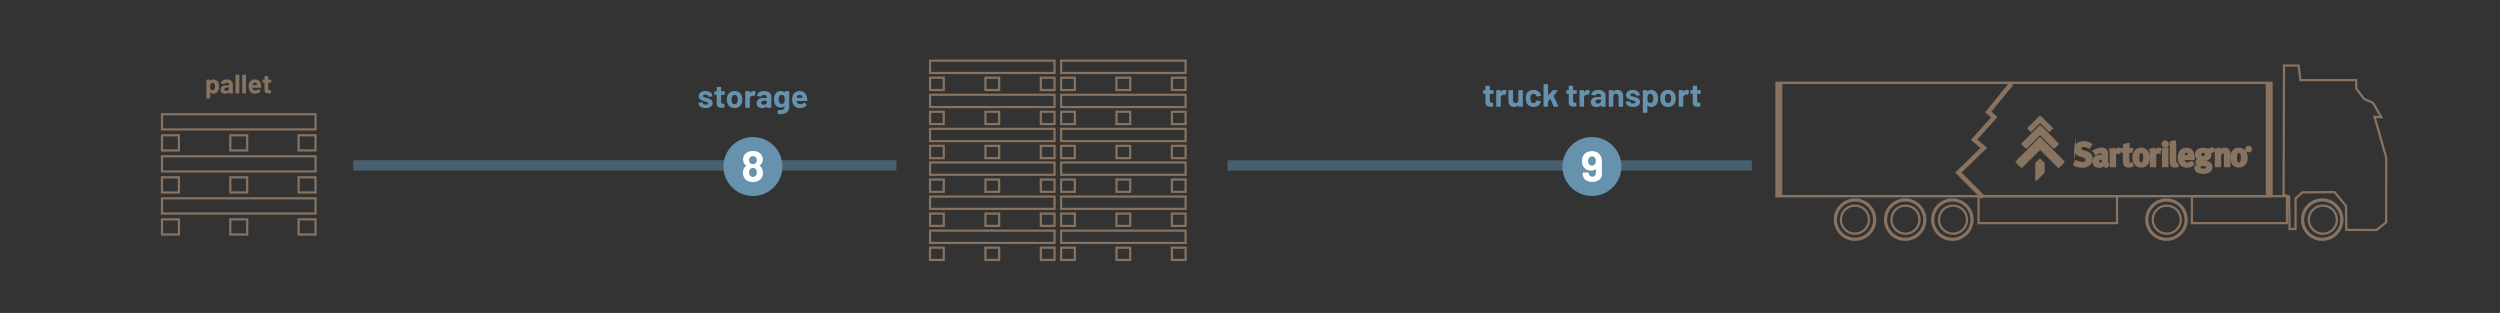 <?xml version="1.0" encoding="UTF-8" standalone="no"?>
<svg
   xmlns:dc="http://purl.org/dc/elements/1.1/"
   xmlns:cc="http://creativecommons.org/ns#"
   xmlns:rdf="http://www.w3.org/1999/02/22-rdf-syntax-ns#"
   xmlns:svg="http://www.w3.org/2000/svg"
   xmlns="http://www.w3.org/2000/svg"
   viewBox="0 0 417.335 52.241"
   height="52.241"
   width="417.335"
   xml:space="preserve"
   id="svg2"
   version="1.1"><rect x="0" y="0" width="417.335" height="52.241" fill="#333333" stroke="none"/><defs
     id="defs6" /><g
     transform="matrix(1.333,0,0,-1.333,0,52.241)"
     id="g10"><g
       id="g12"><path
         id="path14"
         style="fill:#5e8dae;fill-opacity:0.5;fill-rule:evenodd;stroke:none"
         d="m 44.245,19.124 h 68.013 V 17.829 H 44.245 Z" /></g><path
       id="path16"
       style="fill:#6692ad;fill-opacity:1;fill-rule:nonzero;stroke:none"
       d="m 88.369,25.657 c 0.522,0 0.878,0.227 0.878,0.635 0,0.372 -0.303,0.514 -0.623,0.607 -0.299,0.093 -0.583,0.105 -0.583,0.267 0,0.117 0.134,0.182 0.307,0.182 0.206,0 0.328,-0.093 0.328,-0.21 v -0.024 c 0,-0.016 0.024,-0.024 0.069,-0.024 h 0.396 c 0.044,0 0.069,0.02 0.069,0.049 0,0.384 -0.344,0.655 -0.866,0.655 -0.502,0 -0.85,-0.247 -0.85,-0.651 0,-0.36 0.295,-0.498 0.57,-0.591 0.299,-0.121 0.607,-0.117 0.607,-0.279 0,-0.109 -0.121,-0.19 -0.307,-0.19 -0.202,0 -0.344,0.097 -0.344,0.214 v 0.028 c 0,0.016 -0.024,0.024 -0.069,0.024 h -0.409 c -0.044,0 -0.069,-0.024 -0.069,-0.069 v -0.02 c 0,-0.352 0.344,-0.603 0.894,-0.603" /><path
       id="path18"
       style="fill:#6692ad;fill-opacity:1;fill-rule:nonzero;stroke:none"
       d="m 90.764,27.376 v 0.32 c 0,0.044 -0.024,0.069 -0.069,0.069 h -0.364 c -0.016,0 -0.024,0.008 -0.024,0.024 v 0.457 c 0,0.044 -0.024,0.069 -0.069,0.069 h -0.413 c -0.044,0 -0.069,-0.024 -0.069,-0.069 v -0.457 c 0,-0.016 -0.008,-0.024 -0.024,-0.024 H 89.526 c -0.044,0 -0.069,-0.024 -0.069,-0.069 v -0.32 c 0,-0.044 0.024,-0.069 0.069,-0.069 h 0.206 c 0.016,0 0.024,-0.008 0.024,-0.024 v -1.06 c 0.004,-0.437 0.259,-0.534 0.671,-0.534 0.073,0 0.145,0.004 0.222,0.008 0.044,0.004 0.069,0.032 0.069,0.073 v 0.348 c 0,0.044 -0.024,0.069 -0.069,0.069 h -0.113 c -0.162,0 -0.231,0.085 -0.231,0.259 v 0.837 c 0,0.016 0.008,0.024 0.024,0.024 h 0.364 c 0.044,0 0.069,0.024 0.069,0.069" /><path
       id="path20"
       style="fill:#6692ad;fill-opacity:1;fill-rule:nonzero;stroke:none"
       d="m 92.002,25.653 c 0.453,0 0.789,0.259 0.91,0.675 0.032,0.121 0.052,0.267 0.052,0.408 0,0.15 -0.02,0.3 -0.061,0.425 -0.125,0.392 -0.453,0.635 -0.898,0.635 -0.461,0 -0.797,-0.243 -0.918,-0.639 -0.041,-0.121 -0.061,-0.275 -0.061,-0.429 0,-0.146 0.02,-0.291 0.056,-0.413 0.117,-0.408 0.457,-0.663 0.918,-0.663 z m 0,0.489 c -0.19,0 -0.316,0.117 -0.368,0.303 -0.02,0.073 -0.032,0.178 -0.032,0.283 0,0.109 0.012,0.214 0.032,0.287 0.053,0.178 0.178,0.291 0.36,0.291 0.186,0 0.311,-0.11 0.364,-0.291 0.02,-0.073 0.032,-0.178 0.032,-0.287 0,-0.101 -0.008,-0.202 -0.032,-0.283 -0.053,-0.186 -0.178,-0.303 -0.356,-0.303" /><path
       id="path22"
       style="fill:#6692ad;fill-opacity:1;fill-rule:nonzero;stroke:none"
       d="m 94.368,27.793 c -0.198,0 -0.34,-0.093 -0.437,-0.235 -0.016,-0.016 -0.028,-0.008 -0.028,0.012 v 0.126 c 0,0.044 -0.024,0.069 -0.069,0.069 h -0.433 c -0.044,0 -0.069,-0.024 -0.069,-0.069 v -1.942 c 0,-0.044 0.024,-0.069 0.069,-0.069 h 0.433 c 0.044,0 0.069,0.024 0.069,0.069 v 1.084 c 0,0.219 0.166,0.344 0.348,0.36 0.081,0.012 0.158,0.008 0.21,-0.008 0.049,-0.008 0.073,-0.004 0.081,0.044 l 0.077,0.425 c 0.008,0.037 0,0.069 -0.036,0.085 -0.049,0.028 -0.117,0.049 -0.215,0.049" /><path
       id="path24"
       style="fill:#6692ad;fill-opacity:1;fill-rule:nonzero;stroke:none"
       d="m 95.691,27.797 c -0.489,0 -0.85,-0.247 -0.89,-0.583 -0.004,-0.032 0.024,-0.052 0.065,-0.056 l 0.449,-0.057 c 0.04,-0.004 0.065,0.012 0.081,0.052 0.037,0.097 0.146,0.154 0.308,0.154 0.214,0 0.323,-0.11 0.323,-0.283 v -0.085 c 0,-0.016 -0.012,-0.024 -0.024,-0.024 h -0.409 c -0.546,0 -0.841,-0.247 -0.841,-0.655 0,-0.416 0.295,-0.607 0.692,-0.607 0.243,0 0.429,0.069 0.554,0.206 0.016,0.016 0.028,0.012 0.028,-0.008 v -0.097 c 0,-0.044 0.024,-0.069 0.069,-0.069 h 0.433 c 0.044,0 0.069,0.024 0.069,0.069 v 1.351 c 0,0.392 -0.372,0.692 -0.906,0.692 z M 95.61,26.078 c -0.17,0 -0.287,0.089 -0.287,0.235 0,0.17 0.15,0.263 0.393,0.263 h 0.287 c 0.016,0 0.024,-0.012 0.024,-0.024 v -0.141 c 0,-0.198 -0.19,-0.332 -0.417,-0.332" /><path
       id="path26"
       style="fill:#6692ad;fill-opacity:1;fill-rule:nonzero;stroke:none"
       d="M 98.264,27.696 V 27.627 c 0,-0.02 -0.012,-0.028 -0.028,-0.012 -0.105,0.113 -0.259,0.182 -0.473,0.182 -0.364,0 -0.643,-0.222 -0.757,-0.546 -0.057,-0.154 -0.073,-0.332 -0.073,-0.514 0,-0.154 0.012,-0.332 0.061,-0.481 0.134,-0.412 0.493,-0.538 0.797,-0.538 0.206,0 0.352,0.061 0.445,0.162 0.016,0.016 0.028,0.012 0.028,-0.004 0,-0.429 -0.312,-0.522 -0.785,-0.457 -0.044,0.008 -0.077,-0.016 -0.077,-0.061 L 97.386,24.981 c 0,-0.041 0.016,-0.069 0.061,-0.073 0.651,-0.081 1.388,0.061 1.388,0.963 v 1.825 c 0,0.044 -0.024,0.069 -0.069,0.069 H 98.333 c -0.044,0 -0.069,-0.024 -0.069,-0.069 z m -0.032,-1.286 c -0.041,-0.134 -0.15,-0.239 -0.332,-0.239 -0.174,0 -0.295,0.105 -0.344,0.243 -0.032,0.065 -0.048,0.174 -0.048,0.323 0,0.146 0.02,0.251 0.056,0.328 0.053,0.138 0.162,0.243 0.332,0.243 0.174,0 0.287,-0.101 0.332,-0.243 0.024,-0.077 0.036,-0.145 0.036,-0.323 0,-0.178 -0.012,-0.255 -0.032,-0.332" /><path
       id="path28"
       style="fill:#6692ad;fill-opacity:1;fill-rule:nonzero;stroke:none"
       d="m 100.246,26.134 c -0.227,0 -0.392,0.093 -0.449,0.259 -0.012,0.033 -0.02,0.073 -0.028,0.126 0,0.016 0.008,0.024 0.024,0.024 h 1.242 c 0.044,0 0.069,0.024 0.069,0.069 -0.004,0.105 -0.012,0.206 -0.024,0.295 -0.089,0.546 -0.384,0.894 -0.93,0.894 -0.453,0 -0.797,-0.267 -0.906,-0.664 -0.032,-0.117 -0.044,-0.243 -0.044,-0.396 0,-0.134 0.016,-0.259 0.049,-0.376 0.109,-0.429 0.437,-0.712 0.947,-0.712 0.332,0 0.623,0.138 0.797,0.356 0.024,0.036 0.024,0.065 -0.008,0.097 l -0.231,0.223 c -0.032,0.032 -0.065,0.028 -0.097,-0.008 -0.089,-0.109 -0.227,-0.178 -0.409,-0.186 z m -0.105,1.173 c 0.186,0 0.304,-0.101 0.352,-0.255 0.008,-0.024 0.012,-0.049 0.016,-0.085 0.004,-0.016 -0.004,-0.024 -0.02,-0.024 h -0.688 c -0.016,0 -0.024,0.008 -0.02,0.024 0.004,0.041 0.016,0.073 0.024,0.101 0.044,0.145 0.158,0.239 0.336,0.239" /><path
       id="path30"
       style="fill:#6692ad;fill-opacity:1;fill-rule:evenodd;stroke:none"
       d="m 94.289,22.026 c 2.038,0 3.69,-1.652 3.69,-3.691 0,-2.038 -1.652,-3.69 -3.69,-3.69 -2.038,0 -3.69,1.652 -3.69,3.69 0,2.038 1.652,3.691 3.69,3.691" /><path
       id="path32"
       style="fill:#ffffff;fill-opacity:1;fill-rule:nonzero;stroke:none"
       d="m 95.422,18.096 c -0.07,0.146 -0.167,0.248 -0.286,0.324 -0.022,0.016 -0.022,0.032 0,0.043 0.103,0.081 0.189,0.173 0.259,0.275 0.086,0.135 0.135,0.291 0.135,0.475 0,0.2 -0.065,0.378 -0.124,0.491 -0.2,0.388 -0.599,0.577 -1.117,0.577 -0.464,0 -0.847,-0.173 -1.057,-0.475 -0.113,-0.162 -0.178,-0.361 -0.178,-0.588 0,-0.194 0.049,-0.356 0.13,-0.491 0.065,-0.102 0.146,-0.194 0.248,-0.27 0.021,-0.011 0.021,-0.027 0,-0.043 -0.113,-0.081 -0.205,-0.183 -0.275,-0.313 -0.07,-0.146 -0.124,-0.34 -0.124,-0.561 0,-0.205 0.043,-0.378 0.13,-0.545 0.205,-0.399 0.62,-0.604 1.122,-0.604 0.539,0 0.944,0.232 1.133,0.593 0.075,0.146 0.124,0.313 0.124,0.55 0,0.226 -0.043,0.41 -0.119,0.561 z m -1.559,1.3 c 0.075,0.146 0.227,0.232 0.426,0.232 0.205,0 0.356,-0.086 0.437,-0.243 0.038,-0.07 0.054,-0.156 0.054,-0.253 0,-0.103 -0.021,-0.205 -0.07,-0.286 -0.081,-0.135 -0.227,-0.21 -0.421,-0.21 -0.178,0 -0.324,0.07 -0.405,0.205 -0.049,0.075 -0.076,0.178 -0.076,0.286 0,0.097 0.016,0.195 0.054,0.27 z m 0.814,-2.174 c -0.081,-0.118 -0.216,-0.189 -0.388,-0.189 -0.178,0 -0.313,0.076 -0.394,0.205 -0.054,0.092 -0.086,0.21 -0.086,0.361 0,0.108 0.021,0.216 0.059,0.297 0.081,0.167 0.216,0.264 0.421,0.264 0.21,0 0.361,-0.097 0.437,-0.27 0.032,-0.076 0.054,-0.178 0.054,-0.281 0,-0.162 -0.038,-0.291 -0.102,-0.388" /><g
       id="g34"><path
         id="path36"
         style="fill:#5e8dae;fill-opacity:0.5;fill-rule:evenodd;stroke:none"
         d="m 153.733,19.124 h 65.648 V 17.829 H 153.733 Z" /></g><path
       id="path38"
       style="fill:#6692ad;fill-opacity:1;fill-rule:nonzero;stroke:none"
       d="m 187.031,27.517 v 0.32 c 0,0.044 -0.024,0.069 -0.069,0.069 h -0.364 c -0.016,0 -0.024,0.008 -0.024,0.024 v 0.457 c 0,0.044 -0.024,0.069 -0.069,0.069 h -0.413 c -0.044,0 -0.069,-0.024 -0.069,-0.069 v -0.457 c 0,-0.016 -0.008,-0.024 -0.024,-0.024 h -0.206 c -0.044,0 -0.069,-0.024 -0.069,-0.069 v -0.32 c 0,-0.044 0.024,-0.069 0.069,-0.069 h 0.206 c 0.016,0 0.024,-0.008 0.024,-0.024 v -1.06 c 0.004,-0.437 0.259,-0.534 0.671,-0.534 0.073,0 0.145,0.004 0.222,0.008 0.044,0.004 0.069,0.032 0.069,0.073 v 0.348 c 0,0.044 -0.024,0.069 -0.069,0.069 h -0.113 c -0.162,0 -0.231,0.085 -0.231,0.259 v 0.837 c 0,0.016 0.008,0.024 0.024,0.024 h 0.364 c 0.044,0 0.069,0.024 0.069,0.069" /><path
       id="path40"
       style="fill:#6692ad;fill-opacity:1;fill-rule:nonzero;stroke:none"
       d="m 188.41,27.933 c -0.198,0 -0.34,-0.093 -0.437,-0.235 -0.016,-0.016 -0.028,-0.008 -0.028,0.012 v 0.126 c 0,0.044 -0.024,0.069 -0.069,0.069 h -0.433 c -0.044,0 -0.069,-0.024 -0.069,-0.069 v -1.942 c 0,-0.044 0.024,-0.069 0.069,-0.069 h 0.433 c 0.044,0 0.069,0.024 0.069,0.069 v 1.084 c 0,0.218 0.166,0.344 0.348,0.36 0.081,0.012 0.158,0.008 0.21,-0.008 0.048,-0.008 0.073,-0.004 0.081,0.044 l 0.077,0.425 c 0.008,0.036 0,0.069 -0.036,0.085 -0.049,0.028 -0.117,0.049 -0.215,0.049" /><path
       id="path42"
       style="fill:#6692ad;fill-opacity:1;fill-rule:nonzero;stroke:none"
       d="m 190.138,27.836 v -1.254 c -0.024,-0.178 -0.15,-0.299 -0.336,-0.299 -0.206,0 -0.328,0.15 -0.328,0.364 v 1.189 c 0,0.044 -0.024,0.069 -0.069,0.069 h -0.429 c -0.044,0 -0.069,-0.024 -0.069,-0.069 v -1.331 c 0,-0.466 0.311,-0.708 0.704,-0.708 0.227,0 0.392,0.073 0.497,0.214 0.012,0.016 0.028,0.012 0.028,-0.008 v -0.109 c 0,-0.044 0.024,-0.069 0.069,-0.069 h 0.433 c 0.044,0 0.069,0.024 0.069,0.069 v 1.942 c 0,0.044 -0.024,0.069 -0.069,0.069 h -0.433 c -0.044,0 -0.069,-0.024 -0.069,-0.069" /><path
       id="path44"
       style="fill:#6692ad;fill-opacity:1;fill-rule:nonzero;stroke:none"
       d="m 192.043,25.793 c 0.421,0 0.777,0.214 0.894,0.579 0.012,0.032 0.016,0.065 0.02,0.093 0.008,0.041 -0.016,0.069 -0.057,0.077 l -0.425,0.065 c -0.044,0.008 -0.077,-0.04 -0.081,-0.056 v 0 c 0,0 0,-0.008 -0.004,-0.021 -0.049,-0.15 -0.182,-0.247 -0.352,-0.247 -0.178,0 -0.299,0.101 -0.348,0.259 -0.024,0.073 -0.041,0.182 -0.041,0.332 0,0.142 0.016,0.255 0.044,0.332 0.048,0.15 0.17,0.243 0.344,0.243 0.186,0 0.32,-0.109 0.356,-0.243 l 0.012,-0.056 c 0.004,-0.036 0.036,-0.053 0.077,-0.044 l 0.425,0.065 c 0.041,0.008 0.065,0.032 0.061,0.073 -0.004,0.032 -0.012,0.077 -0.032,0.125 -0.105,0.32 -0.449,0.57 -0.894,0.57 -0.433,0 -0.768,-0.227 -0.898,-0.59 -0.041,-0.117 -0.069,-0.267 -0.069,-0.469 0,-0.174 0.02,-0.336 0.069,-0.477 0.134,-0.372 0.465,-0.607 0.898,-0.607" /><path
       id="path46"
       style="fill:#6692ad;fill-opacity:1;fill-rule:nonzero;stroke:none"
       d="m 193.37,25.826 h 0.433 c 0.044,0 0.069,0.024 0.069,0.069 v 0.566 c 0,0.012 0.004,0.016 0.012,0.028 l 0.251,0.32 c 0.012,0.012 0.024,0.016 0.032,-0.004 l 0.392,-0.926 c 0.016,-0.036 0.044,-0.053 0.081,-0.053 h 0.457 c 0.053,0 0.073,0.036 0.053,0.081 l -0.595,1.258 c -0.004,0.012 -0.004,0.024 0.004,0.032 l 0.498,0.623 c 0.036,0.048 0.012,0.085 -0.044,0.085 h -0.49 c -0.037,0 -0.061,-0.016 -0.085,-0.04 l -0.538,-0.619 c -0.012,-0.016 -0.028,-0.012 -0.028,0.008 v 1.335 c 0,0.044 -0.024,0.069 -0.069,0.069 h -0.433 c -0.044,0 -0.069,-0.024 -0.069,-0.069 v -2.694 c 0,-0.044 0.024,-0.069 0.069,-0.069" /><path
       id="path48"
       style="fill:#6692ad;fill-opacity:1;fill-rule:nonzero;stroke:none"
       d="m 197.46,27.517 v 0.32 c 0,0.044 -0.024,0.069 -0.069,0.069 h -0.364 c -0.016,0 -0.024,0.008 -0.024,0.024 v 0.457 c 0,0.044 -0.024,0.069 -0.069,0.069 h -0.413 c -0.044,0 -0.069,-0.024 -0.069,-0.069 v -0.457 c 0,-0.016 -0.008,-0.024 -0.024,-0.024 h -0.206 c -0.044,0 -0.069,-0.024 -0.069,-0.069 v -0.32 c 0,-0.044 0.024,-0.069 0.069,-0.069 h 0.206 c 0.016,0 0.024,-0.008 0.024,-0.024 v -1.06 c 0.004,-0.437 0.259,-0.534 0.671,-0.534 0.072,0 0.145,0.004 0.222,0.008 0.044,0.004 0.069,0.032 0.069,0.073 v 0.348 c 0,0.044 -0.024,0.069 -0.069,0.069 h -0.113 c -0.162,0 -0.231,0.085 -0.231,0.259 v 0.837 c 0,0.016 0.008,0.024 0.024,0.024 h 0.364 c 0.044,0 0.069,0.024 0.069,0.069" /><path
       id="path50"
       style="fill:#6692ad;fill-opacity:1;fill-rule:nonzero;stroke:none"
       d="m 198.839,27.933 c -0.198,0 -0.34,-0.093 -0.437,-0.235 -0.016,-0.016 -0.028,-0.008 -0.028,0.012 v 0.126 c 0,0.044 -0.024,0.069 -0.069,0.069 h -0.433 c -0.044,0 -0.069,-0.024 -0.069,-0.069 v -1.942 c 0,-0.044 0.024,-0.069 0.069,-0.069 h 0.433 c 0.044,0 0.069,0.024 0.069,0.069 v 1.084 c 0,0.218 0.166,0.344 0.348,0.36 0.081,0.012 0.158,0.008 0.21,-0.008 0.049,-0.008 0.073,-0.004 0.081,0.044 l 0.077,0.425 c 0.008,0.036 0,0.069 -0.036,0.085 -0.049,0.028 -0.117,0.049 -0.215,0.049" /><path
       id="path52"
       style="fill:#6692ad;fill-opacity:1;fill-rule:nonzero;stroke:none"
       d="m 200.162,27.937 c -0.49,0 -0.85,-0.247 -0.89,-0.583 -0.004,-0.032 0.024,-0.052 0.065,-0.056 l 0.449,-0.057 c 0.04,-0.004 0.065,0.012 0.081,0.052 0.037,0.097 0.146,0.154 0.308,0.154 0.214,0 0.323,-0.109 0.323,-0.283 v -0.085 c 0,-0.016 -0.012,-0.024 -0.024,-0.024 h -0.409 c -0.546,0 -0.841,-0.247 -0.841,-0.655 0,-0.416 0.295,-0.607 0.692,-0.607 0.243,0 0.429,0.069 0.554,0.206 0.016,0.016 0.028,0.012 0.028,-0.008 v -0.097 c 0,-0.044 0.024,-0.069 0.069,-0.069 h 0.433 c 0.044,0 0.069,0.024 0.069,0.069 v 1.351 c 0,0.392 -0.372,0.692 -0.906,0.692 z m -0.081,-1.719 c -0.17,0 -0.287,0.089 -0.287,0.235 0,0.17 0.15,0.263 0.393,0.263 h 0.287 c 0.016,0 0.024,-0.012 0.024,-0.024 v -0.141 c 0,-0.199 -0.19,-0.332 -0.417,-0.332" /><path
       id="path54"
       style="fill:#6692ad;fill-opacity:1;fill-rule:nonzero;stroke:none"
       d="m 202.549,27.937 c -0.214,0 -0.376,-0.072 -0.489,-0.227 -0.012,-0.016 -0.024,-0.008 -0.024,0.012 v 0.113 c 0,0.044 -0.024,0.069 -0.069,0.069 h -0.433 c -0.044,0 -0.069,-0.024 -0.069,-0.069 v -1.942 c 0,-0.044 0.024,-0.069 0.069,-0.069 h 0.433 c 0.044,0 0.069,0.024 0.069,0.069 v 1.189 c 0,0.219 0.138,0.364 0.336,0.364 0.198,0 0.328,-0.15 0.328,-0.364 v -1.189 c 0,-0.044 0.024,-0.069 0.069,-0.069 h 0.433 c 0.044,0 0.069,0.024 0.069,0.069 v 1.306 c 0,0.461 -0.295,0.736 -0.72,0.736" /><path
       id="path56"
       style="fill:#6692ad;fill-opacity:1;fill-rule:nonzero;stroke:none"
       d="m 204.507,25.797 c 0.522,0 0.878,0.226 0.878,0.635 0,0.372 -0.303,0.514 -0.623,0.607 -0.299,0.093 -0.583,0.105 -0.583,0.267 0,0.117 0.134,0.182 0.307,0.182 0.206,0 0.328,-0.093 0.328,-0.21 v -0.024 c 0,-0.016 0.024,-0.024 0.069,-0.024 h 0.396 c 0.044,0 0.069,0.02 0.069,0.049 0,0.384 -0.344,0.655 -0.866,0.655 -0.502,0 -0.85,-0.247 -0.85,-0.651 0,-0.36 0.295,-0.498 0.57,-0.591 0.299,-0.121 0.607,-0.117 0.607,-0.279 0,-0.109 -0.121,-0.19 -0.307,-0.19 -0.202,0 -0.344,0.097 -0.344,0.214 v 0.028 c 0,0.016 -0.024,0.024 -0.069,0.024 h -0.409 c -0.044,0 -0.069,-0.024 -0.069,-0.069 v -0.02 c 0,-0.352 0.344,-0.603 0.894,-0.603" /><path
       id="path58"
       style="fill:#6692ad;fill-opacity:1;fill-rule:nonzero;stroke:none"
       d="m 207.573,27.343 c -0.109,0.356 -0.413,0.594 -0.781,0.594 -0.214,0 -0.36,-0.085 -0.461,-0.218 -0.012,-0.016 -0.028,-0.012 -0.028,0.008 v 0.109 c 0,0.044 -0.024,0.069 -0.069,0.069 h -0.433 c -0.044,0 -0.069,-0.024 -0.069,-0.069 v -2.694 c 0,-0.044 0.024,-0.069 0.069,-0.069 h 0.433 c 0.044,0 0.069,0.024 0.069,0.069 v 0.833 c 0,0.02 0.016,0.028 0.028,0.012 0.101,-0.126 0.251,-0.198 0.461,-0.198 0.372,0 0.655,0.227 0.773,0.566 0.057,0.15 0.077,0.323 0.077,0.501 0,0.17 -0.016,0.336 -0.069,0.486 z m -0.627,-0.898 c -0.065,-0.101 -0.158,-0.154 -0.283,-0.154 -0.117,0 -0.206,0.057 -0.271,0.158 -0.057,0.101 -0.085,0.243 -0.085,0.417 0,0.166 0.028,0.303 0.081,0.4 0.061,0.109 0.154,0.174 0.275,0.174 0.134,0 0.234,-0.065 0.295,-0.174 0.052,-0.097 0.085,-0.234 0.085,-0.396 0,-0.178 -0.036,-0.324 -0.097,-0.425 z" /><path
       id="path60"
       style="fill:#6692ad;fill-opacity:1;fill-rule:nonzero;stroke:none"
       d="m 208.896,25.793 c 0.453,0 0.789,0.259 0.91,0.675 0.032,0.121 0.052,0.267 0.052,0.408 0,0.15 -0.02,0.3 -0.061,0.425 -0.125,0.392 -0.453,0.635 -0.898,0.635 -0.461,0 -0.797,-0.243 -0.918,-0.639 -0.041,-0.121 -0.061,-0.275 -0.061,-0.429 0,-0.146 0.02,-0.291 0.056,-0.413 0.117,-0.408 0.457,-0.663 0.918,-0.663 z m 0,0.489 c -0.19,0 -0.316,0.117 -0.368,0.303 -0.02,0.073 -0.032,0.178 -0.032,0.283 0,0.109 0.012,0.214 0.032,0.287 0.053,0.178 0.178,0.291 0.36,0.291 0.186,0 0.311,-0.109 0.364,-0.291 0.02,-0.073 0.032,-0.178 0.032,-0.287 0,-0.101 -0.008,-0.202 -0.032,-0.283 -0.053,-0.186 -0.178,-0.303 -0.356,-0.303" /><path
       id="path62"
       style="fill:#6692ad;fill-opacity:1;fill-rule:nonzero;stroke:none"
       d="m 211.262,27.933 c -0.198,0 -0.34,-0.093 -0.437,-0.235 -0.016,-0.016 -0.028,-0.008 -0.028,0.012 v 0.126 c 0,0.044 -0.024,0.069 -0.069,0.069 h -0.433 c -0.044,0 -0.069,-0.024 -0.069,-0.069 v -1.942 c 0,-0.044 0.024,-0.069 0.069,-0.069 h 0.433 c 0.044,0 0.069,0.024 0.069,0.069 v 1.084 c 0,0.218 0.166,0.344 0.348,0.36 0.081,0.012 0.158,0.008 0.21,-0.008 0.049,-0.008 0.073,-0.004 0.081,0.044 l 0.077,0.425 c 0.008,0.036 0,0.069 -0.036,0.085 -0.048,0.028 -0.117,0.049 -0.214,0.049" /><path
       id="path64"
       style="fill:#6692ad;fill-opacity:1;fill-rule:nonzero;stroke:none"
       d="m 212.994,27.517 v 0.32 c 0,0.044 -0.024,0.069 -0.069,0.069 h -0.364 c -0.016,0 -0.024,0.008 -0.024,0.024 v 0.457 c 0,0.044 -0.024,0.069 -0.069,0.069 h -0.413 c -0.044,0 -0.069,-0.024 -0.069,-0.069 v -0.457 c 0,-0.016 -0.008,-0.024 -0.024,-0.024 h -0.206 c -0.044,0 -0.069,-0.024 -0.069,-0.069 v -0.32 c 0,-0.044 0.024,-0.069 0.069,-0.069 h 0.206 c 0.016,0 0.024,-0.008 0.024,-0.024 v -1.06 c 0.004,-0.437 0.259,-0.534 0.671,-0.534 0.073,0 0.145,0.004 0.222,0.008 0.044,0.004 0.069,0.032 0.069,0.073 v 0.348 c 0,0.044 -0.024,0.069 -0.069,0.069 h -0.113 c -0.162,0 -0.231,0.085 -0.231,0.259 v 0.837 c 0,0.016 0.008,0.024 0.024,0.024 h 0.364 c 0.044,0 0.069,0.024 0.069,0.069" /><path
       id="path66"
       style="fill:#6692ad;fill-opacity:1;fill-rule:evenodd;stroke:none"
       d="m 199.359,22.026 c 2.038,0 3.69,-1.652 3.69,-3.691 0,-2.038 -1.652,-3.69 -3.69,-3.69 -2.038,0 -3.69,1.652 -3.69,3.69 0,2.038 1.652,3.691 3.69,3.691" /><path
       id="path68"
       style="fill:#ffffff;fill-opacity:1;fill-rule:nonzero;stroke:none"
       d="m 200.514,19.541 c -0.178,0.453 -0.599,0.723 -1.155,0.723 -0.544,0 -0.955,-0.264 -1.138,-0.685 -0.065,-0.157 -0.102,-0.345 -0.102,-0.561 0,-0.237 0.038,-0.448 0.129,-0.621 0.195,-0.378 0.556,-0.577 0.982,-0.577 0.205,0 0.41,0.043 0.583,0.183 0.021,0.021 0.038,0.011 0.038,-0.016 v -0.496 c 0,-0.254 -0.189,-0.432 -0.453,-0.432 -0.254,0 -0.426,0.178 -0.426,0.416 v 0.059 c 0,0.032 -0.032,0.054 -0.092,0.054 h -0.577 c -0.06,0 -0.092,-0.032 -0.092,-0.091 v -0.124 c 0,-0.577 0.48,-0.966 1.187,-0.966 0.717,0 1.214,0.388 1.214,0.982 v 1.624 c 0,0.189 -0.032,0.372 -0.097,0.529 z M 199.764,18.678 c -0.076,-0.146 -0.211,-0.221 -0.405,-0.221 -0.178,0 -0.307,0.075 -0.394,0.216 -0.059,0.097 -0.086,0.232 -0.086,0.356 0,0.13 0.027,0.248 0.081,0.34 0.076,0.145 0.205,0.237 0.405,0.237 0.2,0 0.335,-0.086 0.41,-0.237 0.048,-0.092 0.07,-0.205 0.07,-0.329 0,-0.119 -0.022,-0.259 -0.081,-0.361" /><path
       id="path70"
       style="fill:none;stroke:#887260;stroke-width:0.275;stroke-linecap:butt;stroke-linejoin:miter;stroke-miterlimit:22.926;stroke-dasharray:none;stroke-opacity:1"
       d="m 116.472,8.175 h 1.717 V 6.636 h -1.717 z" /><path
       id="path72"
       style="fill:none;stroke:#887260;stroke-width:0.275;stroke-linecap:butt;stroke-linejoin:miter;stroke-miterlimit:22.926;stroke-dasharray:none;stroke-opacity:1"
       d="m 116.472,10.308 h 15.587 V 8.769 h -15.587 z" /><path
       id="path74"
       style="fill:none;stroke:#887260;stroke-width:0.275;stroke-linecap:butt;stroke-linejoin:miter;stroke-miterlimit:22.926;stroke-dasharray:none;stroke-opacity:1"
       d="m 116.472,12.441 h 1.717 V 10.902 h -1.717 z" /><path
       id="path76"
       style="fill:none;stroke:#887260;stroke-width:0.275;stroke-linecap:butt;stroke-linejoin:miter;stroke-miterlimit:22.926;stroke-dasharray:none;stroke-opacity:1"
       d="m 116.472,14.575 h 15.587 v -1.54 h -15.587 z" /><path
       id="path78"
       style="fill:none;stroke:#887260;stroke-width:0.275;stroke-linecap:butt;stroke-linejoin:miter;stroke-miterlimit:22.926;stroke-dasharray:none;stroke-opacity:1"
       d="m 116.472,16.708 h 1.717 v -1.54 h -1.717 z" /><path
       id="path80"
       style="fill:none;stroke:#887260;stroke-width:0.275;stroke-linecap:butt;stroke-linejoin:miter;stroke-miterlimit:22.926;stroke-dasharray:none;stroke-opacity:1"
       d="m 116.472,18.842 h 15.587 v -1.54 h -15.587 z" /><path
       id="path82"
       style="fill:none;stroke:#887260;stroke-width:0.275;stroke-linecap:butt;stroke-linejoin:miter;stroke-miterlimit:22.926;stroke-dasharray:none;stroke-opacity:1"
       d="m 130.342,8.175 h 1.717 V 6.636 h -1.717 z" /><path
       id="path84"
       style="fill:none;stroke:#887260;stroke-width:0.275;stroke-linecap:butt;stroke-linejoin:miter;stroke-miterlimit:22.926;stroke-dasharray:none;stroke-opacity:1"
       d="m 123.407,8.175 h 1.717 V 6.636 h -1.717 z" /><path
       id="path86"
       style="fill:none;stroke:#887260;stroke-width:0.275;stroke-linecap:butt;stroke-linejoin:miter;stroke-miterlimit:22.926;stroke-dasharray:none;stroke-opacity:1"
       d="m 130.342,12.441 h 1.717 V 10.902 h -1.717 z" /><path
       id="path88"
       style="fill:none;stroke:#887260;stroke-width:0.275;stroke-linecap:butt;stroke-linejoin:miter;stroke-miterlimit:22.926;stroke-dasharray:none;stroke-opacity:1"
       d="m 123.407,12.441 h 1.717 V 10.902 h -1.717 z" /><path
       id="path90"
       style="fill:none;stroke:#887260;stroke-width:0.275;stroke-linecap:butt;stroke-linejoin:miter;stroke-miterlimit:22.926;stroke-dasharray:none;stroke-opacity:1"
       d="m 130.342,16.708 h 1.717 v -1.54 h -1.717 z" /><path
       id="path92"
       style="fill:none;stroke:#887260;stroke-width:0.275;stroke-linecap:butt;stroke-linejoin:miter;stroke-miterlimit:22.926;stroke-dasharray:none;stroke-opacity:1"
       d="m 123.407,16.708 h 1.717 v -1.54 h -1.717 z" /><path
       id="path94"
       style="fill:none;stroke:#887260;stroke-width:0.275;stroke-linecap:butt;stroke-linejoin:miter;stroke-miterlimit:22.926;stroke-dasharray:none;stroke-opacity:1"
       d="m 132.887,8.175 h 1.718 V 6.636 h -1.718 z" /><path
       id="path96"
       style="fill:none;stroke:#887260;stroke-width:0.275;stroke-linecap:butt;stroke-linejoin:miter;stroke-miterlimit:22.926;stroke-dasharray:none;stroke-opacity:1"
       d="m 132.887,10.308 h 15.587 V 8.769 h -15.587 z" /><path
       id="path98"
       style="fill:none;stroke:#887260;stroke-width:0.275;stroke-linecap:butt;stroke-linejoin:miter;stroke-miterlimit:22.926;stroke-dasharray:none;stroke-opacity:1"
       d="m 132.887,12.441 h 1.718 V 10.902 h -1.718 z" /><path
       id="path100"
       style="fill:none;stroke:#887260;stroke-width:0.275;stroke-linecap:butt;stroke-linejoin:miter;stroke-miterlimit:22.926;stroke-dasharray:none;stroke-opacity:1"
       d="m 132.887,14.575 h 15.587 v -1.54 h -15.587 z" /><path
       id="path102"
       style="fill:none;stroke:#887260;stroke-width:0.275;stroke-linecap:butt;stroke-linejoin:miter;stroke-miterlimit:22.926;stroke-dasharray:none;stroke-opacity:1"
       d="m 132.887,16.708 h 1.718 v -1.54 h -1.718 z" /><path
       id="path104"
       style="fill:none;stroke:#887260;stroke-width:0.275;stroke-linecap:butt;stroke-linejoin:miter;stroke-miterlimit:22.926;stroke-dasharray:none;stroke-opacity:1"
       d="m 132.887,18.842 h 15.587 v -1.54 h -15.587 z" /><path
       id="path106"
       style="fill:none;stroke:#887260;stroke-width:0.275;stroke-linecap:butt;stroke-linejoin:miter;stroke-miterlimit:22.926;stroke-dasharray:none;stroke-opacity:1"
       d="m 146.757,8.175 h 1.717 V 6.636 h -1.717 z" /><path
       id="path108"
       style="fill:none;stroke:#887260;stroke-width:0.275;stroke-linecap:butt;stroke-linejoin:miter;stroke-miterlimit:22.926;stroke-dasharray:none;stroke-opacity:1"
       d="m 139.822,8.175 h 1.717 V 6.636 h -1.717 z" /><path
       id="path110"
       style="fill:none;stroke:#887260;stroke-width:0.275;stroke-linecap:butt;stroke-linejoin:miter;stroke-miterlimit:22.926;stroke-dasharray:none;stroke-opacity:1"
       d="m 146.757,12.441 h 1.717 V 10.902 h -1.717 z" /><path
       id="path112"
       style="fill:none;stroke:#887260;stroke-width:0.275;stroke-linecap:butt;stroke-linejoin:miter;stroke-miterlimit:22.926;stroke-dasharray:none;stroke-opacity:1"
       d="m 139.822,12.441 h 1.717 V 10.902 h -1.717 z" /><path
       id="path114"
       style="fill:none;stroke:#887260;stroke-width:0.275;stroke-linecap:butt;stroke-linejoin:miter;stroke-miterlimit:22.926;stroke-dasharray:none;stroke-opacity:1"
       d="m 146.757,16.708 h 1.717 v -1.54 h -1.717 z" /><path
       id="path116"
       style="fill:none;stroke:#887260;stroke-width:0.275;stroke-linecap:butt;stroke-linejoin:miter;stroke-miterlimit:22.926;stroke-dasharray:none;stroke-opacity:1"
       d="m 139.822,16.708 h 1.717 v -1.54 h -1.717 z" /><path
       id="path118"
       style="fill:none;stroke:#887260;stroke-width:0.275;stroke-linecap:butt;stroke-linejoin:miter;stroke-miterlimit:22.926;stroke-dasharray:none;stroke-opacity:1"
       d="m 116.472,20.925 h 1.717 v -1.54 h -1.717 z" /><path
       id="path120"
       style="fill:none;stroke:#887260;stroke-width:0.275;stroke-linecap:butt;stroke-linejoin:miter;stroke-miterlimit:22.926;stroke-dasharray:none;stroke-opacity:1"
       d="m 116.472,23.058 h 15.587 v -1.54 h -15.587 z" /><path
       id="path122"
       style="fill:none;stroke:#887260;stroke-width:0.275;stroke-linecap:butt;stroke-linejoin:miter;stroke-miterlimit:22.926;stroke-dasharray:none;stroke-opacity:1"
       d="m 116.472,25.192 h 1.717 v -1.54 h -1.717 z" /><path
       id="path124"
       style="fill:none;stroke:#887260;stroke-width:0.275;stroke-linecap:butt;stroke-linejoin:miter;stroke-miterlimit:22.926;stroke-dasharray:none;stroke-opacity:1"
       d="m 116.472,27.325 h 15.587 v -1.54 h -15.587 z" /><path
       id="path126"
       style="fill:none;stroke:#887260;stroke-width:0.275;stroke-linecap:butt;stroke-linejoin:miter;stroke-miterlimit:22.926;stroke-dasharray:none;stroke-opacity:1"
       d="m 116.472,29.459 h 1.717 V 27.919 h -1.717 z" /><path
       id="path128"
       style="fill:none;stroke:#887260;stroke-width:0.275;stroke-linecap:butt;stroke-linejoin:miter;stroke-miterlimit:22.926;stroke-dasharray:none;stroke-opacity:1"
       d="m 116.472,31.592 h 15.587 v -1.54 h -15.587 z" /><path
       id="path130"
       style="fill:none;stroke:#887260;stroke-width:0.275;stroke-linecap:butt;stroke-linejoin:miter;stroke-miterlimit:22.926;stroke-dasharray:none;stroke-opacity:1"
       d="m 130.342,20.925 h 1.717 v -1.54 h -1.717 z" /><path
       id="path132"
       style="fill:none;stroke:#887260;stroke-width:0.275;stroke-linecap:butt;stroke-linejoin:miter;stroke-miterlimit:22.926;stroke-dasharray:none;stroke-opacity:1"
       d="m 123.407,20.925 h 1.717 v -1.54 h -1.717 z" /><path
       id="path134"
       style="fill:none;stroke:#887260;stroke-width:0.275;stroke-linecap:butt;stroke-linejoin:miter;stroke-miterlimit:22.926;stroke-dasharray:none;stroke-opacity:1"
       d="m 130.342,25.192 h 1.717 v -1.54 h -1.717 z" /><path
       id="path136"
       style="fill:none;stroke:#887260;stroke-width:0.275;stroke-linecap:butt;stroke-linejoin:miter;stroke-miterlimit:22.926;stroke-dasharray:none;stroke-opacity:1"
       d="m 123.407,25.192 h 1.717 v -1.54 h -1.717 z" /><path
       id="path138"
       style="fill:none;stroke:#887260;stroke-width:0.275;stroke-linecap:butt;stroke-linejoin:miter;stroke-miterlimit:22.926;stroke-dasharray:none;stroke-opacity:1"
       d="m 130.342,29.459 h 1.717 V 27.919 h -1.717 z" /><path
       id="path140"
       style="fill:none;stroke:#887260;stroke-width:0.275;stroke-linecap:butt;stroke-linejoin:miter;stroke-miterlimit:22.926;stroke-dasharray:none;stroke-opacity:1"
       d="m 123.407,29.459 h 1.717 V 27.919 h -1.717 z" /><path
       id="path142"
       style="fill:none;stroke:#887260;stroke-width:0.275;stroke-linecap:butt;stroke-linejoin:miter;stroke-miterlimit:22.926;stroke-dasharray:none;stroke-opacity:1"
       d="m 132.887,20.925 h 1.718 v -1.54 h -1.718 z" /><path
       id="path144"
       style="fill:none;stroke:#887260;stroke-width:0.275;stroke-linecap:butt;stroke-linejoin:miter;stroke-miterlimit:22.926;stroke-dasharray:none;stroke-opacity:1"
       d="m 132.887,23.058 h 15.587 v -1.54 h -15.587 z" /><path
       id="path146"
       style="fill:none;stroke:#887260;stroke-width:0.275;stroke-linecap:butt;stroke-linejoin:miter;stroke-miterlimit:22.926;stroke-dasharray:none;stroke-opacity:1"
       d="m 132.887,25.192 h 1.718 v -1.54 h -1.718 z" /><path
       id="path148"
       style="fill:none;stroke:#887260;stroke-width:0.275;stroke-linecap:butt;stroke-linejoin:miter;stroke-miterlimit:22.926;stroke-dasharray:none;stroke-opacity:1"
       d="m 132.887,27.325 h 15.587 v -1.54 h -15.587 z" /><path
       id="path150"
       style="fill:none;stroke:#887260;stroke-width:0.275;stroke-linecap:butt;stroke-linejoin:miter;stroke-miterlimit:22.926;stroke-dasharray:none;stroke-opacity:1"
       d="m 132.887,29.459 h 1.718 V 27.919 h -1.718 z" /><path
       id="path152"
       style="fill:none;stroke:#887260;stroke-width:0.275;stroke-linecap:butt;stroke-linejoin:miter;stroke-miterlimit:22.926;stroke-dasharray:none;stroke-opacity:1"
       d="m 132.887,31.592 h 15.587 v -1.54 h -15.587 z" /><path
       id="path154"
       style="fill:none;stroke:#887260;stroke-width:0.275;stroke-linecap:butt;stroke-linejoin:miter;stroke-miterlimit:22.926;stroke-dasharray:none;stroke-opacity:1"
       d="m 146.757,20.925 h 1.717 v -1.54 h -1.717 z" /><path
       id="path156"
       style="fill:none;stroke:#887260;stroke-width:0.275;stroke-linecap:butt;stroke-linejoin:miter;stroke-miterlimit:22.926;stroke-dasharray:none;stroke-opacity:1"
       d="m 139.822,20.925 h 1.717 v -1.54 h -1.717 z" /><path
       id="path158"
       style="fill:none;stroke:#887260;stroke-width:0.275;stroke-linecap:butt;stroke-linejoin:miter;stroke-miterlimit:22.926;stroke-dasharray:none;stroke-opacity:1"
       d="m 146.757,25.192 h 1.717 v -1.54 h -1.717 z" /><path
       id="path160"
       style="fill:none;stroke:#887260;stroke-width:0.275;stroke-linecap:butt;stroke-linejoin:miter;stroke-miterlimit:22.926;stroke-dasharray:none;stroke-opacity:1"
       d="m 139.822,25.192 h 1.717 v -1.54 h -1.717 z" /><path
       id="path162"
       style="fill:none;stroke:#887260;stroke-width:0.275;stroke-linecap:butt;stroke-linejoin:miter;stroke-miterlimit:22.926;stroke-dasharray:none;stroke-opacity:1"
       d="m 146.757,29.459 h 1.717 V 27.919 h -1.717 z" /><path
       id="path164"
       style="fill:none;stroke:#887260;stroke-width:0.275;stroke-linecap:butt;stroke-linejoin:miter;stroke-miterlimit:22.926;stroke-dasharray:none;stroke-opacity:1"
       d="m 139.822,29.459 h 1.717 V 27.919 h -1.717 z" /><path
       id="path166"
       style="fill:#887260;fill-opacity:1;fill-rule:nonzero;stroke:none"
       d="m 27.375,28.748 c -0.091,0.296 -0.344,0.495 -0.65,0.495 -0.179,0 -0.3,-0.071 -0.384,-0.182 -0.01,-0.013 -0.024,-0.01 -0.024,0.007 v 0.091 c 0,0.037 -0.02,0.057 -0.058,0.057 h -0.361 c -0.037,0 -0.057,-0.02 -0.057,-0.057 v -2.245 c 0,-0.037 0.02,-0.057 0.057,-0.057 h 0.361 c 0.037,0 0.058,0.02 0.058,0.057 v 0.695 c 0,0.017 0.013,0.024 0.024,0.01 0.084,-0.105 0.209,-0.165 0.384,-0.165 0.31,0 0.546,0.189 0.644,0.472 0.047,0.125 0.064,0.27 0.064,0.418 0,0.142 -0.014,0.28 -0.057,0.405 z M 26.852,28 c -0.054,-0.084 -0.131,-0.128 -0.236,-0.128 -0.098,0 -0.172,0.047 -0.226,0.131 -0.047,0.085 -0.071,0.202 -0.071,0.347 0,0.138 0.024,0.253 0.067,0.334 0.051,0.091 0.128,0.145 0.229,0.145 0.111,0 0.196,-0.054 0.246,-0.145 0.044,-0.081 0.071,-0.196 0.071,-0.331 0,-0.148 -0.03,-0.27 -0.081,-0.354 z" /><path
       id="path168"
       style="fill:#887260;fill-opacity:1;fill-rule:nonzero;stroke:none"
       d="m 28.403,29.244 c -0.408,0 -0.708,-0.206 -0.742,-0.486 -0.003,-0.027 0.02,-0.044 0.054,-0.047 l 0.374,-0.047 c 0.034,-0.003 0.054,0.01 0.067,0.044 0.03,0.081 0.121,0.128 0.256,0.128 0.179,0 0.27,-0.091 0.27,-0.236 V 28.529 c 0,-0.014 -0.01,-0.02 -0.02,-0.02 h -0.34 c -0.455,0 -0.701,-0.205 -0.701,-0.546 0,-0.347 0.246,-0.506 0.577,-0.506 0.202,0 0.357,0.057 0.462,0.172 0.013,0.014 0.024,0.01 0.024,-0.006 v -0.081 c 0,-0.037 0.021,-0.057 0.057,-0.057 h 0.361 c 0.037,0 0.057,0.02 0.057,0.057 v 1.126 c 0,0.327 -0.31,0.577 -0.755,0.577 z M 28.335,27.811 c -0.141,0 -0.239,0.074 -0.239,0.195 0,0.142 0.125,0.219 0.327,0.219 h 0.239 c 0.013,0 0.02,-0.01 0.02,-0.02 v -0.118 c 0,-0.165 -0.158,-0.276 -0.347,-0.276" /><path
       id="path170"
       style="fill:#887260;fill-opacity:1;fill-rule:nonzero;stroke:none"
       d="m 29.552,27.484 h 0.361 c 0.037,0 0.057,0.02 0.057,0.057 v 2.245 c 0,0.037 -0.02,0.057 -0.057,0.057 h -0.361 c -0.037,0 -0.057,-0.02 -0.057,-0.057 v -2.245 c 0,-0.037 0.02,-0.057 0.057,-0.057" /><path
       id="path172"
       style="fill:#887260;fill-opacity:1;fill-rule:nonzero;stroke:none"
       d="m 30.392,27.484 h 0.361 c 0.037,0 0.057,0.02 0.057,0.057 v 2.245 c 0,0.037 -0.02,0.057 -0.057,0.057 h -0.361 c -0.037,0 -0.057,-0.02 -0.057,-0.057 v -2.245 c 0,-0.037 0.02,-0.057 0.057,-0.057" /><path
       id="path174"
       style="fill:#887260;fill-opacity:1;fill-rule:nonzero;stroke:none"
       d="m 32.003,27.858 c -0.189,0 -0.327,0.078 -0.374,0.216 -0.01,0.027 -0.017,0.061 -0.024,0.105 0,0.013 0.007,0.02 0.02,0.02 h 1.035 c 0.037,0 0.057,0.02 0.057,0.057 -0.003,0.088 -0.01,0.172 -0.02,0.246 -0.074,0.455 -0.32,0.745 -0.775,0.745 -0.378,0 -0.664,-0.223 -0.755,-0.553 -0.027,-0.098 -0.037,-0.202 -0.037,-0.33 0,-0.111 0.013,-0.216 0.04,-0.314 0.091,-0.357 0.364,-0.593 0.789,-0.593 0.276,0 0.519,0.115 0.664,0.296 0.02,0.03 0.02,0.054 -0.007,0.081 l -0.192,0.185 c -0.027,0.027 -0.054,0.024 -0.081,-0.007 -0.074,-0.091 -0.189,-0.148 -0.341,-0.155 z m -0.088,0.978 c 0.155,0 0.253,-0.085 0.293,-0.213 0.007,-0.02 0.01,-0.04 0.014,-0.071 0.003,-0.014 -0.003,-0.02 -0.017,-0.02 h -0.573 c -0.013,0 -0.02,0.007 -0.017,0.02 0.003,0.034 0.014,0.061 0.02,0.084 0.037,0.121 0.132,0.199 0.28,0.199" /><path
       id="path176"
       style="fill:#887260;fill-opacity:1;fill-rule:nonzero;stroke:none"
       d="m 33.965,28.893 v 0.266 c 0,0.037 -0.02,0.057 -0.058,0.057 h -0.303 c -0.013,0 -0.02,0.007 -0.02,0.02 v 0.381 c 0,0.037 -0.02,0.057 -0.057,0.057 h -0.344 c -0.037,0 -0.058,-0.021 -0.058,-0.057 v -0.381 c 0,-0.014 -0.006,-0.02 -0.02,-0.02 h -0.172 c -0.037,0 -0.058,-0.02 -0.058,-0.057 V 28.893 c 0,-0.037 0.02,-0.057 0.058,-0.057 h 0.172 c 0.014,0 0.02,-0.007 0.02,-0.02 v -0.883 c 0.003,-0.364 0.216,-0.445 0.559,-0.445 0.061,0 0.122,0.003 0.186,0.007 0.037,0.003 0.057,0.027 0.057,0.061 v 0.29 c 0,0.037 -0.02,0.058 -0.057,0.058 h -0.094 c -0.135,0 -0.192,0.071 -0.192,0.216 v 0.698 c 0,0.014 0.007,0.02 0.02,0.02 h 0.303 c 0.037,0 0.058,0.02 0.058,0.057" /><path
       id="path178"
       style="fill:none;stroke:#887260;stroke-width:0.275;stroke-linecap:butt;stroke-linejoin:miter;stroke-miterlimit:22.926;stroke-dasharray:none;stroke-opacity:1"
       d="m 20.285,11.722 h 2.118 V 9.823 H 20.285 Z" /><path
       id="path180"
       style="fill:none;stroke:#887260;stroke-width:0.275;stroke-linecap:butt;stroke-linejoin:miter;stroke-miterlimit:22.926;stroke-dasharray:none;stroke-opacity:1"
       d="M 20.285,14.354 H 39.514 V 12.455 H 20.285 Z" /><path
       id="path182"
       style="fill:none;stroke:#887260;stroke-width:0.275;stroke-linecap:butt;stroke-linejoin:miter;stroke-miterlimit:22.926;stroke-dasharray:none;stroke-opacity:1"
       d="m 20.285,16.986 h 2.118 V 15.087 H 20.285 Z" /><path
       id="path184"
       style="fill:none;stroke:#887260;stroke-width:0.275;stroke-linecap:butt;stroke-linejoin:miter;stroke-miterlimit:22.926;stroke-dasharray:none;stroke-opacity:1"
       d="M 20.285,19.617 H 39.514 V 17.718 H 20.285 Z" /><path
       id="path186"
       style="fill:none;stroke:#887260;stroke-width:0.275;stroke-linecap:butt;stroke-linejoin:miter;stroke-miterlimit:22.926;stroke-dasharray:none;stroke-opacity:1"
       d="m 20.285,22.249 h 2.118 V 20.35 H 20.285 Z" /><path
       id="path188"
       style="fill:none;stroke:#887260;stroke-width:0.275;stroke-linecap:butt;stroke-linejoin:miter;stroke-miterlimit:22.926;stroke-dasharray:none;stroke-opacity:1"
       d="M 20.285,24.881 H 39.514 V 22.982 H 20.285 Z" /><path
       id="path190"
       style="fill:none;stroke:#887260;stroke-width:0.275;stroke-linecap:butt;stroke-linejoin:miter;stroke-miterlimit:22.926;stroke-dasharray:none;stroke-opacity:1"
       d="m 37.395,11.722 h 2.119 V 9.823 h -2.119 z" /><path
       id="path192"
       style="fill:none;stroke:#887260;stroke-width:0.275;stroke-linecap:butt;stroke-linejoin:miter;stroke-miterlimit:22.926;stroke-dasharray:none;stroke-opacity:1"
       d="m 28.84,11.722 h 2.119 V 9.823 h -2.119 z" /><path
       id="path194"
       style="fill:none;stroke:#887260;stroke-width:0.275;stroke-linecap:butt;stroke-linejoin:miter;stroke-miterlimit:22.926;stroke-dasharray:none;stroke-opacity:1"
       d="m 37.395,16.986 h 2.119 v -1.899 h -2.119 z" /><path
       id="path196"
       style="fill:none;stroke:#887260;stroke-width:0.275;stroke-linecap:butt;stroke-linejoin:miter;stroke-miterlimit:22.926;stroke-dasharray:none;stroke-opacity:1"
       d="m 28.84,16.986 h 2.119 v -1.899 h -2.119 z" /><path
       id="path198"
       style="fill:none;stroke:#887260;stroke-width:0.275;stroke-linecap:butt;stroke-linejoin:miter;stroke-miterlimit:22.926;stroke-dasharray:none;stroke-opacity:1"
       d="m 37.395,22.249 h 2.119 v -1.899 h -2.119 z" /><path
       id="path200"
       style="fill:none;stroke:#887260;stroke-width:0.275;stroke-linecap:butt;stroke-linejoin:miter;stroke-miterlimit:22.926;stroke-dasharray:none;stroke-opacity:1"
       d="m 28.84,22.249 h 2.119 v -1.899 h -2.119 z" /><g
       transform="matrix(0,-1.669,4.752,0,0,0)"
       id="g202"><path
         id="path204"
         style="fill:none;stroke:#887260;stroke-width:0.183;stroke-linecap:butt;stroke-linejoin:miter;stroke-miterlimit:22.926;stroke-dasharray:none;stroke-opacity:1"
         d="m -17.269,46.878 v 12.924 h 8.51 V 46.878 Z" /></g><g
       transform="scale(1.641)"
       id="g206"><path
         id="path208"
         style="fill:none;stroke:#887260;stroke-width:0.244;stroke-linecap:butt;stroke-linejoin:miter;stroke-miterlimit:22.926;stroke-dasharray:none;stroke-opacity:1"
         d="m 165.333,8.62 c 0.829,0 1.5,-0.672 1.5,-1.5 0,-0.829 -0.671,-1.5 -1.5,-1.5 -0.829,0 -1.5,0.671 -1.5,1.5 0,0.829 0.672,1.5 1.5,1.5 z" /></g><path
       id="path210"
       style="fill:none;stroke:#887260;stroke-width:0.283;stroke-linecap:butt;stroke-linejoin:miter;stroke-miterlimit:22.926;stroke-dasharray:none;stroke-opacity:1"
       d="m 247.775,14.623 h 17.344 v -3.375 h -17.344 z" /><path
       id="path212"
       style="fill:none;stroke:#887260;stroke-width:0.283;stroke-linecap:butt;stroke-linejoin:miter;stroke-miterlimit:22.926;stroke-dasharray:none;stroke-opacity:1"
       d="m 274.494,14.623 h 11.906 v -3.375 h -11.906 z" /><path
       id="path214"
       style="fill:none;stroke:#887260;stroke-width:0.283;stroke-linecap:butt;stroke-linejoin:miter;stroke-miterlimit:22.926;stroke-dasharray:none;stroke-opacity:1"
       d="m 286.026,29.155 v 1.828 h 1.828 l 0.234,-1.828 h 6.984 v -1.031 l 0.985,-1.322 1.113,-0.476 1.043,-1.812 -0.851,0.053 1.464,-5.087 -0.006,-8.131 -1.2,-0.961 -3.783,0.021 -0.049,3.01 -1.444,1.716 -4.02,-0.035 -0.843,-0.759 -0.009,-3.826 -0.74,-0.008 -0.069,4.063 -0.685,0.24 0.047,14.344 z" /><g
       transform="scale(1.641)"
       id="g216"><path
         id="path218"
         style="fill:none;stroke:#887260;stroke-width:0.244;stroke-linecap:butt;stroke-linejoin:miter;stroke-miterlimit:22.926;stroke-dasharray:none;stroke-opacity:1"
         d="m 177.218,8.62 c 0.829,0 1.5,-0.672 1.5,-1.5 0,-0.829 -0.671,-1.5 -1.5,-1.5 -0.829,0 -1.5,0.671 -1.5,1.5 0,0.829 0.671,1.5 1.5,1.5 z" /></g><g
       transform="scale(1.641)"
       id="g220"><path
         id="path222"
         style="fill:none;stroke:#887260;stroke-width:0.244;stroke-linecap:butt;stroke-linejoin:miter;stroke-miterlimit:22.926;stroke-dasharray:none;stroke-opacity:1"
         d="m 148.993,8.62 c 0.829,0 1.5,-0.672 1.5,-1.5 0,-0.829 -0.672,-1.5 -1.5,-1.5 -0.829,0 -1.5,0.671 -1.5,1.5 0,0.829 0.671,1.5 1.5,1.5 z" /></g><g
       transform="scale(1.641)"
       id="g224"><path
         id="path226"
         style="fill:none;stroke:#887260;stroke-width:0.244;stroke-linecap:butt;stroke-linejoin:miter;stroke-miterlimit:22.926;stroke-dasharray:none;stroke-opacity:1"
         d="m 145.393,8.62 c 0.829,0 1.5,-0.672 1.5,-1.5 0,-0.829 -0.671,-1.5 -1.5,-1.5 -0.829,0 -1.5,0.671 -1.5,1.5 0,0.829 0.671,1.5 1.5,1.5 z" /></g><g
       transform="scale(1.641)"
       id="g228"><path
         id="path230"
         style="fill:none;stroke:#887260;stroke-width:0.244;stroke-linecap:butt;stroke-linejoin:miter;stroke-miterlimit:22.926;stroke-dasharray:none;stroke-opacity:1"
         d="m 141.565,8.62 c 0.829,0 1.5,-0.672 1.5,-1.5 0,-0.829 -0.672,-1.5 -1.5,-1.5 -0.828,0 -1.5,0.671 -1.5,1.5 0,0.829 0.672,1.5 1.5,1.5 z" /></g><path
       id="path232"
       style="fill:none;stroke:#887260;stroke-width:0.567;stroke-linecap:butt;stroke-linejoin:miter;stroke-miterlimit:22.926;stroke-dasharray:none;stroke-opacity:1"
       d="m 251.902,28.733 -2.906,-3.563 0.75,-0.656 -2.531,-2.812 1.219,-1.031 -3.188,-3.094 3.094,-3.094" /><path
       id="path234"
       style="fill:#887260;fill-opacity:1;fill-rule:evenodd;stroke:#887260;stroke-width:0.216;stroke-linecap:butt;stroke-linejoin:miter;stroke-miterlimit:22.926;stroke-dasharray:none;stroke-opacity:1"
       d="m 252.52,18.922 c 0.026,-0.066 0.105,-0.122 0.151,-0.167 0.104,-0.105 0.431,-0.447 0.499,-0.492 l 2.312,2.304 2.316,-2.308 c 0.045,0.031 0.636,0.601 0.654,0.67 l -2.97,2.978 -2.962,-2.97 z" /><path
       id="path236"
       style="fill:#887260;fill-opacity:1;fill-rule:evenodd;stroke:#887260;stroke-width:0.216;stroke-linecap:butt;stroke-linejoin:miter;stroke-miterlimit:22.926;stroke-dasharray:none;stroke-opacity:1"
       d="m 253.244,21.179 c 0.033,-0.047 0.451,-0.482 0.515,-0.499 l 1.731,1.723 1.719,-1.727 c 0.071,0.022 0.485,0.455 0.515,0.499 -0.147,0.098 -0.524,0.533 -0.693,0.701 l -1.255,1.255 c -0.05,0.05 -0.089,0.089 -0.139,0.139 -0.048,0.048 -0.09,0.117 -0.159,0.136 z" /><path
       id="path238"
       style="fill:#887260;fill-opacity:1;fill-rule:evenodd;stroke:#887260;stroke-width:0.216;stroke-linecap:butt;stroke-linejoin:miter;stroke-miterlimit:22.926;stroke-dasharray:none;stroke-opacity:1"
       d="m 253.996,23.123 0.333,-0.341 1.154,1.146 1.154,-1.146 0.348,0.341 c -0.072,0.049 -0.638,0.63 -0.751,0.743 -0.068,0.068 -0.68,0.712 -0.755,0.732 z" /><path
       id="path240"
       style="fill:#887260;fill-opacity:1;fill-rule:evenodd;stroke:#887260;stroke-width:0.216;stroke-linecap:butt;stroke-linejoin:miter;stroke-miterlimit:22.926;stroke-dasharray:none;stroke-opacity:1"
       d="m 275.568,19.812 c 0,0.241 0.09,0.341 0.356,0.341 0.412,0 0.437,-0.62 -0.031,-0.62 -0.181,0 -0.325,0.098 -0.325,0.279 z m 1.038,0.682 c -0.38,0 -0.835,0.265 -1.345,-0.08 -0.425,-0.287 -0.37,-1.044 0.121,-1.159 v -0.031 c -0.285,-0.024 -0.431,-0.331 -0.288,-0.552 0.028,-0.043 0.095,-0.083 0.146,-0.102 0.402,-0.148 1.133,0.085 1.133,-0.307 0,-0.116 -0.068,-0.18 -0.145,-0.227 -0.191,-0.114 -0.738,-0.098 -0.738,0.149 0,0.144 0.008,0.102 0.016,0.186 h -0.542 c -0.124,-0.258 -0.005,-0.573 0.263,-0.713 0.414,-0.217 1.425,-0.239 1.684,0.315 0.15,0.32 0.035,0.772 -0.377,0.9 -0.35,0.109 -1.027,-0.029 -0.748,0.178 0.125,0.093 0.14,0.097 0.262,0.095 0.239,-0.003 0.395,0.059 0.536,0.161 0.28,0.202 0.335,0.548 0.146,0.83 0.17,0 0.408,-0.006 0.526,0.17 -0.067,0.126 -0.165,0.245 -0.232,0.372 -0.114,-0.076 -0.229,-0.186 -0.418,-0.186 z" /><path
       id="path242"
       style="fill:#887260;fill-opacity:1;fill-rule:evenodd;stroke:#887260;stroke-width:0.216;stroke-linecap:butt;stroke-linejoin:miter;stroke-miterlimit:22.926;stroke-dasharray:none;stroke-opacity:1"
       d="m 259.847,20.494 c 0,-0.417 0.245,-0.678 0.563,-0.785 0.363,-0.122 0.862,-0.153 0.862,-0.517 0,-0.511 -0.654,-0.409 -0.982,-0.3 -0.076,0.025 -0.11,0.043 -0.178,0.07 -0.055,0.023 -0.113,0.061 -0.172,0.075 l -0.217,-0.465 c 0.048,-0.065 0.304,-0.166 0.409,-0.195 0.608,-0.171 1.441,-0.118 1.739,0.479 0.215,0.431 0.093,1.038 -0.442,1.252 -0.396,0.159 -0.901,0.162 -0.901,0.462 0,0.243 0.239,0.35 0.481,0.327 0.145,-0.014 0.224,-0.038 0.338,-0.082 0.051,-0.019 0.093,-0.043 0.147,-0.07 0.049,-0.025 0.097,-0.063 0.15,-0.067 0.015,0.056 0.094,0.154 0.13,0.21 l 0.133,0.223 c -0.128,0.174 -0.686,0.31 -0.976,0.31 -0.6,0 -1.084,-0.337 -1.084,-0.929 z" /><path
       id="path244"
       style="fill:#887260;fill-opacity:1;fill-rule:evenodd;stroke:#887260;stroke-width:0.216;stroke-linecap:butt;stroke-linejoin:miter;stroke-miterlimit:22.926;stroke-dasharray:none;stroke-opacity:1"
       d="m 262.774,18.991 c 0,0.326 0.32,0.31 0.542,0.31 v -0.418 c 0,-0.057 -0.133,-0.17 -0.325,-0.17 -0.128,0 -0.217,0.145 -0.217,0.279 z m -0.573,1.301 c 0.014,-0.059 0.185,-0.329 0.233,-0.418 0.069,0.006 0.089,0.035 0.136,0.065 0.189,0.121 0.35,0.167 0.576,0.167 0.189,0 0.186,-0.238 0.186,-0.388 -0.337,0 -0.595,3e-4 -0.867,-0.155 -0.488,-0.279 -0.442,-1.285 0.371,-1.285 0.448,0 0.386,0.04 0.65,0.217 0.029,-0.109 0.215,-0.245 0.325,-0.248 0.02,0.076 0.257,0.276 0.279,0.356 -0.041,0.06 -0.095,0.057 -0.158,0.183 -0.078,0.158 -0.028,0.865 -0.028,1.149 0,0.764 -0.773,0.74 -1.276,0.564 -0.168,-0.059 -0.286,-0.132 -0.428,-0.207 z" /><path
       id="path246"
       style="fill:#887260;fill-opacity:1;fill-rule:evenodd;stroke:#887260;stroke-width:0.216;stroke-linecap:butt;stroke-linejoin:miter;stroke-miterlimit:22.926;stroke-dasharray:none;stroke-opacity:1"
       d="m 280.432,18.743 h -0.077 c -0.339,0 -0.31,0.543 -0.31,0.805 0,0.31 0.065,0.604 0.356,0.604 0.439,0 0.362,-0.921 0.281,-1.164 -0.035,-0.103 -0.121,-0.245 -0.25,-0.245 z m -1.038,0.805 c 0,-0.395 0.017,-0.611 0.247,-0.914 0.39,-0.513 1.444,-0.44 1.667,0.332 0.124,0.428 0.107,0.926 -0.179,1.295 -0.237,0.304 -0.526,0.325 -0.868,0.325 -0.352,0 -0.672,-0.301 -0.792,-0.633 -0.034,-0.095 -0.075,-0.272 -0.075,-0.405 z" /><path
       id="path248"
       style="fill:#887260;fill-opacity:1;fill-rule:evenodd;stroke:#887260;stroke-width:0.216;stroke-linecap:butt;stroke-linejoin:miter;stroke-miterlimit:22.926;stroke-dasharray:none;stroke-opacity:1"
       d="m 268.133,20.153 c 0.333,0 0.372,-0.377 0.372,-0.666 0,-0.206 -0.037,-0.744 -0.31,-0.744 -0.182,0 -0.28,0.018 -0.347,0.242 -0.046,0.155 -0.036,0.214 -0.04,0.347 -0.002,0.069 -0.014,0.072 -0.014,0.123 0,0.087 0.029,0.356 0.058,0.452 0.041,0.132 0.114,0.246 0.281,0.246 z m -0.976,-0.573 c 0,-0.368 -10e-4,-0.671 0.259,-0.964 0.201,-0.226 0.417,-0.306 0.763,-0.306 1.037,0 1.165,1.4 0.725,1.933 -0.401,0.486 -1.145,0.443 -1.494,0.03 -0.126,-0.149 -0.252,-0.423 -0.252,-0.693 z" /><path
       id="path250"
       style="fill:#887260;fill-opacity:1;fill-rule:evenodd;stroke:#887260;stroke-width:0.216;stroke-linecap:butt;stroke-linejoin:miter;stroke-miterlimit:22.926;stroke-dasharray:none;stroke-opacity:1"
       d="m 273.477,19.735 c 0,0.21 0.088,0.418 0.294,0.418 0.12,0 0.177,0.009 0.275,-0.112 0.074,-0.091 0.066,-0.237 0.066,-0.353 h -0.635 z m 0.325,-1.44 c 0.436,0 0.558,0.067 0.899,0.294 -0.013,0.057 -0.176,0.296 -0.217,0.356 -0.026,-0.007 -0.584,-0.425 -0.889,-0.084 -0.093,0.105 -0.117,0.23 -0.117,0.394 h 1.255 c 0,0.61 -0.115,1.332 -0.852,1.332 -0.367,0 -0.601,-0.049 -0.839,-0.369 -0.289,-0.39 -0.286,-1.231 0.053,-1.595 0.166,-0.178 0.373,-0.329 0.709,-0.329 z" /><path
       id="path252"
       style="fill:#887260;fill-opacity:1;fill-rule:evenodd;stroke:#887260;stroke-width:0.216;stroke-linecap:butt;stroke-linejoin:miter;stroke-miterlimit:22.926;stroke-dasharray:none;stroke-opacity:1"
       d="m 277.396,20.462 c 0.002,-0.095 0.077,-0.202 0.077,-0.651 v -1.456 h 0.573 v 1.503 c 0,0.112 0.573,0.439 0.573,0.031 v -1.534 h 0.589 v 1.534 c 0,0.204 -0.023,0.378 -0.108,0.497 -0.113,0.157 -0.323,0.201 -0.527,0.201 -0.264,0 -0.4,-0.141 -0.573,-0.232 -0.018,0.038 -0.018,0.081 -0.03,0.124 -0.016,0.058 -0.034,0.066 -0.047,0.123 -0.078,-0.002 -0.19,-0.043 -0.261,-0.064 -0.082,-0.024 -0.181,-0.056 -0.265,-0.076 z" /><path
       id="path254"
       style="fill:#887260;fill-opacity:1;fill-rule:evenodd;stroke:#887260;stroke-width:0.216;stroke-linecap:butt;stroke-linejoin:miter;stroke-miterlimit:22.926;stroke-dasharray:none;stroke-opacity:1"
       d="m 265.996,21.067 -0.031,-0.527 h -0.217 v -0.387 h 0.217 c 0,-0.319 -0.044,-1.393 0.083,-1.605 0.183,-0.306 0.746,-0.283 1.032,-0.145 l -0.078,0.356 c -0.125,-0.029 -0.324,-0.102 -0.406,0.043 -0.077,0.134 -0.043,1.118 -0.043,1.351 h 0.372 c 0.006,0.07 0.111,0.281 0.139,0.403 h -0.511 l 0.031,0.651 c -0.078,-0.002 -0.475,-0.113 -0.588,-0.14 z" /><path
       id="path256"
       style="fill:#887260;fill-opacity:1;fill-rule:evenodd;stroke:#887260;stroke-width:0.216;stroke-linecap:butt;stroke-linejoin:miter;stroke-miterlimit:22.926;stroke-dasharray:none;stroke-opacity:1"
       d="m 272.3,18.309 c 0.278,0 0.175,-0.014 0.434,0.046 0,0.069 -0.044,0.207 -0.067,0.289 -0.019,0.067 10e-4,0.052 -0.058,0.066 -0.083,0.019 -0.123,-0.001 -0.157,0.091 -0.057,0.157 -0.028,1.868 -0.028,2.172 0,0.618 -0.003,0.566 -0.142,0.53 -0.481,-0.122 -0.496,-0.048 -0.477,-0.251 0.049,-0.503 -0.003,-1.756 0.03,-2.418 0.008,-0.148 0.048,-0.287 0.121,-0.375 0.074,-0.088 0.217,-0.152 0.344,-0.152 z" /><path
       id="path258"
       style="fill:#887260;fill-opacity:1;fill-rule:evenodd;stroke:#887260;stroke-width:0.216;stroke-linecap:butt;stroke-linejoin:miter;stroke-miterlimit:22.926;stroke-dasharray:none;stroke-opacity:1"
       d="m 254.983,16.652 c 0.06,0.016 0.087,0.064 0.128,0.105 l 0.372,0.372 c 0.062,0.062 0.476,0.451 0.476,0.499 v 1.084 c 0,0.048 -0.447,0.474 -0.48,0.496 l -0.198,-0.174 c -0.3,-0.296 -0.299,-0.237 -0.298,-0.461 z" /><path
       id="path260"
       style="fill:#887260;fill-opacity:1;fill-rule:evenodd;stroke:#887260;stroke-width:0.216;stroke-linecap:butt;stroke-linejoin:miter;stroke-miterlimit:22.926;stroke-dasharray:none;stroke-opacity:1"
       d="m 269.264,20.462 c 0.034,-0.147 0.077,-0.26 0.077,-0.449 v -1.658 h 0.589 v 1.518 c 0,0.056 0.168,0.201 0.356,0.201 0.086,0 0.104,-0.031 0.171,-0.046 0.002,0.083 0.123,0.391 0.155,0.527 -0.265,0.062 -0.356,0.102 -0.629,-0.13 -0.053,-0.045 -0.038,-0.061 -0.099,-0.102 -0.036,0.153 -0.014,0.129 -0.093,0.279 -0.053,-0.004 -0.076,-0.018 -0.124,-0.031 z" /><path
       id="path262"
       style="fill:#887260;fill-opacity:1;fill-rule:evenodd;stroke:#887260;stroke-width:0.216;stroke-linecap:butt;stroke-linejoin:miter;stroke-miterlimit:22.926;stroke-dasharray:none;stroke-opacity:1"
       d="m 264.23,20.462 c 0.009,-0.105 0.078,-0.185 0.078,-0.573 v -1.534 h 0.589 v 1.518 c 0,0.053 0.231,0.303 0.511,0.155 0.02,0.085 0.054,0.162 0.077,0.248 0.065,0.237 0.193,0.325 -0.17,0.325 -0.125,0 -0.207,-0.051 -0.281,-0.106 -0.138,-0.102 -0.16,-0.161 -0.199,-0.189 0,0.111 -0.039,0.222 -0.077,0.294 -0.052,-0.004 -0.488,-0.121 -0.527,-0.139 z" /><path
       id="path264"
       style="fill:#887260;fill-opacity:1;fill-rule:evenodd;stroke:#887260;stroke-width:0.216;stroke-linecap:butt;stroke-linejoin:miter;stroke-miterlimit:22.926;stroke-dasharray:none;stroke-opacity:1"
       d="m 270.86,20.509 v -2.153 h 0.589 v 2.246 c -0.082,-0.002 -0.22,-0.031 -0.296,-0.044 -0.1,-0.017 -0.2,-0.027 -0.292,-0.049 z" /><path
       id="path266"
       style="fill:#887260;fill-opacity:1;fill-rule:evenodd;stroke:#887260;stroke-width:0.216;stroke-linecap:butt;stroke-linejoin:miter;stroke-miterlimit:22.926;stroke-dasharray:none;stroke-opacity:1"
       d="m 270.798,21.175 c 0,-0.554 0.712,-0.467 0.712,-0.062 0,0.571 -0.712,0.446 -0.712,0.062 z" /><path
       id="path268"
       style="fill:#887260;fill-opacity:1;fill-rule:evenodd;stroke:#887260;stroke-width:0.216;stroke-linecap:butt;stroke-linejoin:miter;stroke-miterlimit:22.926;stroke-dasharray:none;stroke-opacity:1"
       d="m 281.625,20.555 h -0.078 v 0.093 h 0.078 c 0.035,0 0.046,-0.011 0.046,-0.046 0,-0.036 -0.011,-0.046 -0.046,-0.046 z m 0.279,0.033 v -0.105 c -0.011,-0.081 -0.046,-0.154 -0.09,-0.194 -0.169,-0.152 -0.529,-0.086 -0.529,0.251 0,0.148 0.131,0.294 0.279,0.294 0.228,0 0.322,-0.117 0.341,-0.246 z m -0.434,-0.25 h 0.077 v 0.155 h 0.046 c 0.011,-0.043 0.03,-0.062 0.054,-0.101 0.036,-0.058 0.015,-0.054 0.101,-0.054 -0.015,0.062 -0.037,0.093 -0.078,0.139 0.034,0.046 0.078,0.04 0.078,0.124 0,0.137 -0.123,0.109 -0.279,0.109 z m 0.155,-0.062 c -0.388,0 -0.303,0.495 -0.062,0.495 0.405,0 0.311,-0.495 0.062,-0.495 z" /><g
       transform="scale(1.173)"
       id="g270"><path
         id="path272"
         style="fill:none;stroke:#887260;stroke-width:0.244;stroke-linecap:butt;stroke-linejoin:miter;stroke-miterlimit:22.926;stroke-dasharray:none;stroke-opacity:1"
         d="m 198.036,11.46 c 0.829,0 1.5,-0.671 1.5,-1.5 0,-0.829 -0.671,-1.5 -1.5,-1.5 -0.828,0 -1.5,0.671 -1.5,1.5 0,0.829 0.672,1.5 1.5,1.5 z" /></g><g
       transform="scale(1.173)"
       id="g274"><path
         id="path276"
         style="fill:none;stroke:#887260;stroke-width:0.244;stroke-linecap:butt;stroke-linejoin:miter;stroke-miterlimit:22.926;stroke-dasharray:none;stroke-opacity:1"
         d="m 203.431,11.46 c 0.829,0 1.5,-0.671 1.5,-1.5 0,-0.829 -0.671,-1.5 -1.5,-1.5 -0.829,0 -1.5,0.671 -1.5,1.5 0,0.829 0.671,1.5 1.5,1.5 z" /></g><g
       transform="scale(1.173)"
       id="g278"><path
         id="path280"
         style="fill:none;stroke:#887260;stroke-width:0.244;stroke-linecap:butt;stroke-linejoin:miter;stroke-miterlimit:22.926;stroke-dasharray:none;stroke-opacity:1"
         d="m 208.506,11.46 c 0.829,0 1.5,-0.671 1.5,-1.5 0,-0.829 -0.671,-1.5 -1.5,-1.5 -0.828,0 -1.5,0.671 -1.5,1.5 0,0.829 0.672,1.5 1.5,1.5 z" /></g><g
       transform="scale(1.173)"
       id="g282"><path
         id="path284"
         style="fill:none;stroke:#887260;stroke-width:0.244;stroke-linecap:butt;stroke-linejoin:miter;stroke-miterlimit:22.926;stroke-dasharray:none;stroke-opacity:1"
         d="m 231.326,11.46 c 0.829,0 1.5,-0.671 1.5,-1.5 0,-0.829 -0.671,-1.5 -1.5,-1.5 -0.829,0 -1.5,0.671 -1.5,1.5 0,0.829 0.671,1.5 1.5,1.5 z" /></g><g
       transform="scale(1.173)"
       id="g286"><path
         id="path288"
         style="fill:none;stroke:#887260;stroke-width:0.244;stroke-linecap:butt;stroke-linejoin:miter;stroke-miterlimit:22.926;stroke-dasharray:none;stroke-opacity:1"
         d="m 247.991,11.46 c 0.829,0 1.5,-0.671 1.5,-1.5 0,-0.829 -0.672,-1.5 -1.5,-1.5 -0.829,0 -1.5,0.671 -1.5,1.5 0,0.829 0.671,1.5 1.5,1.5 z" /></g></g></svg>